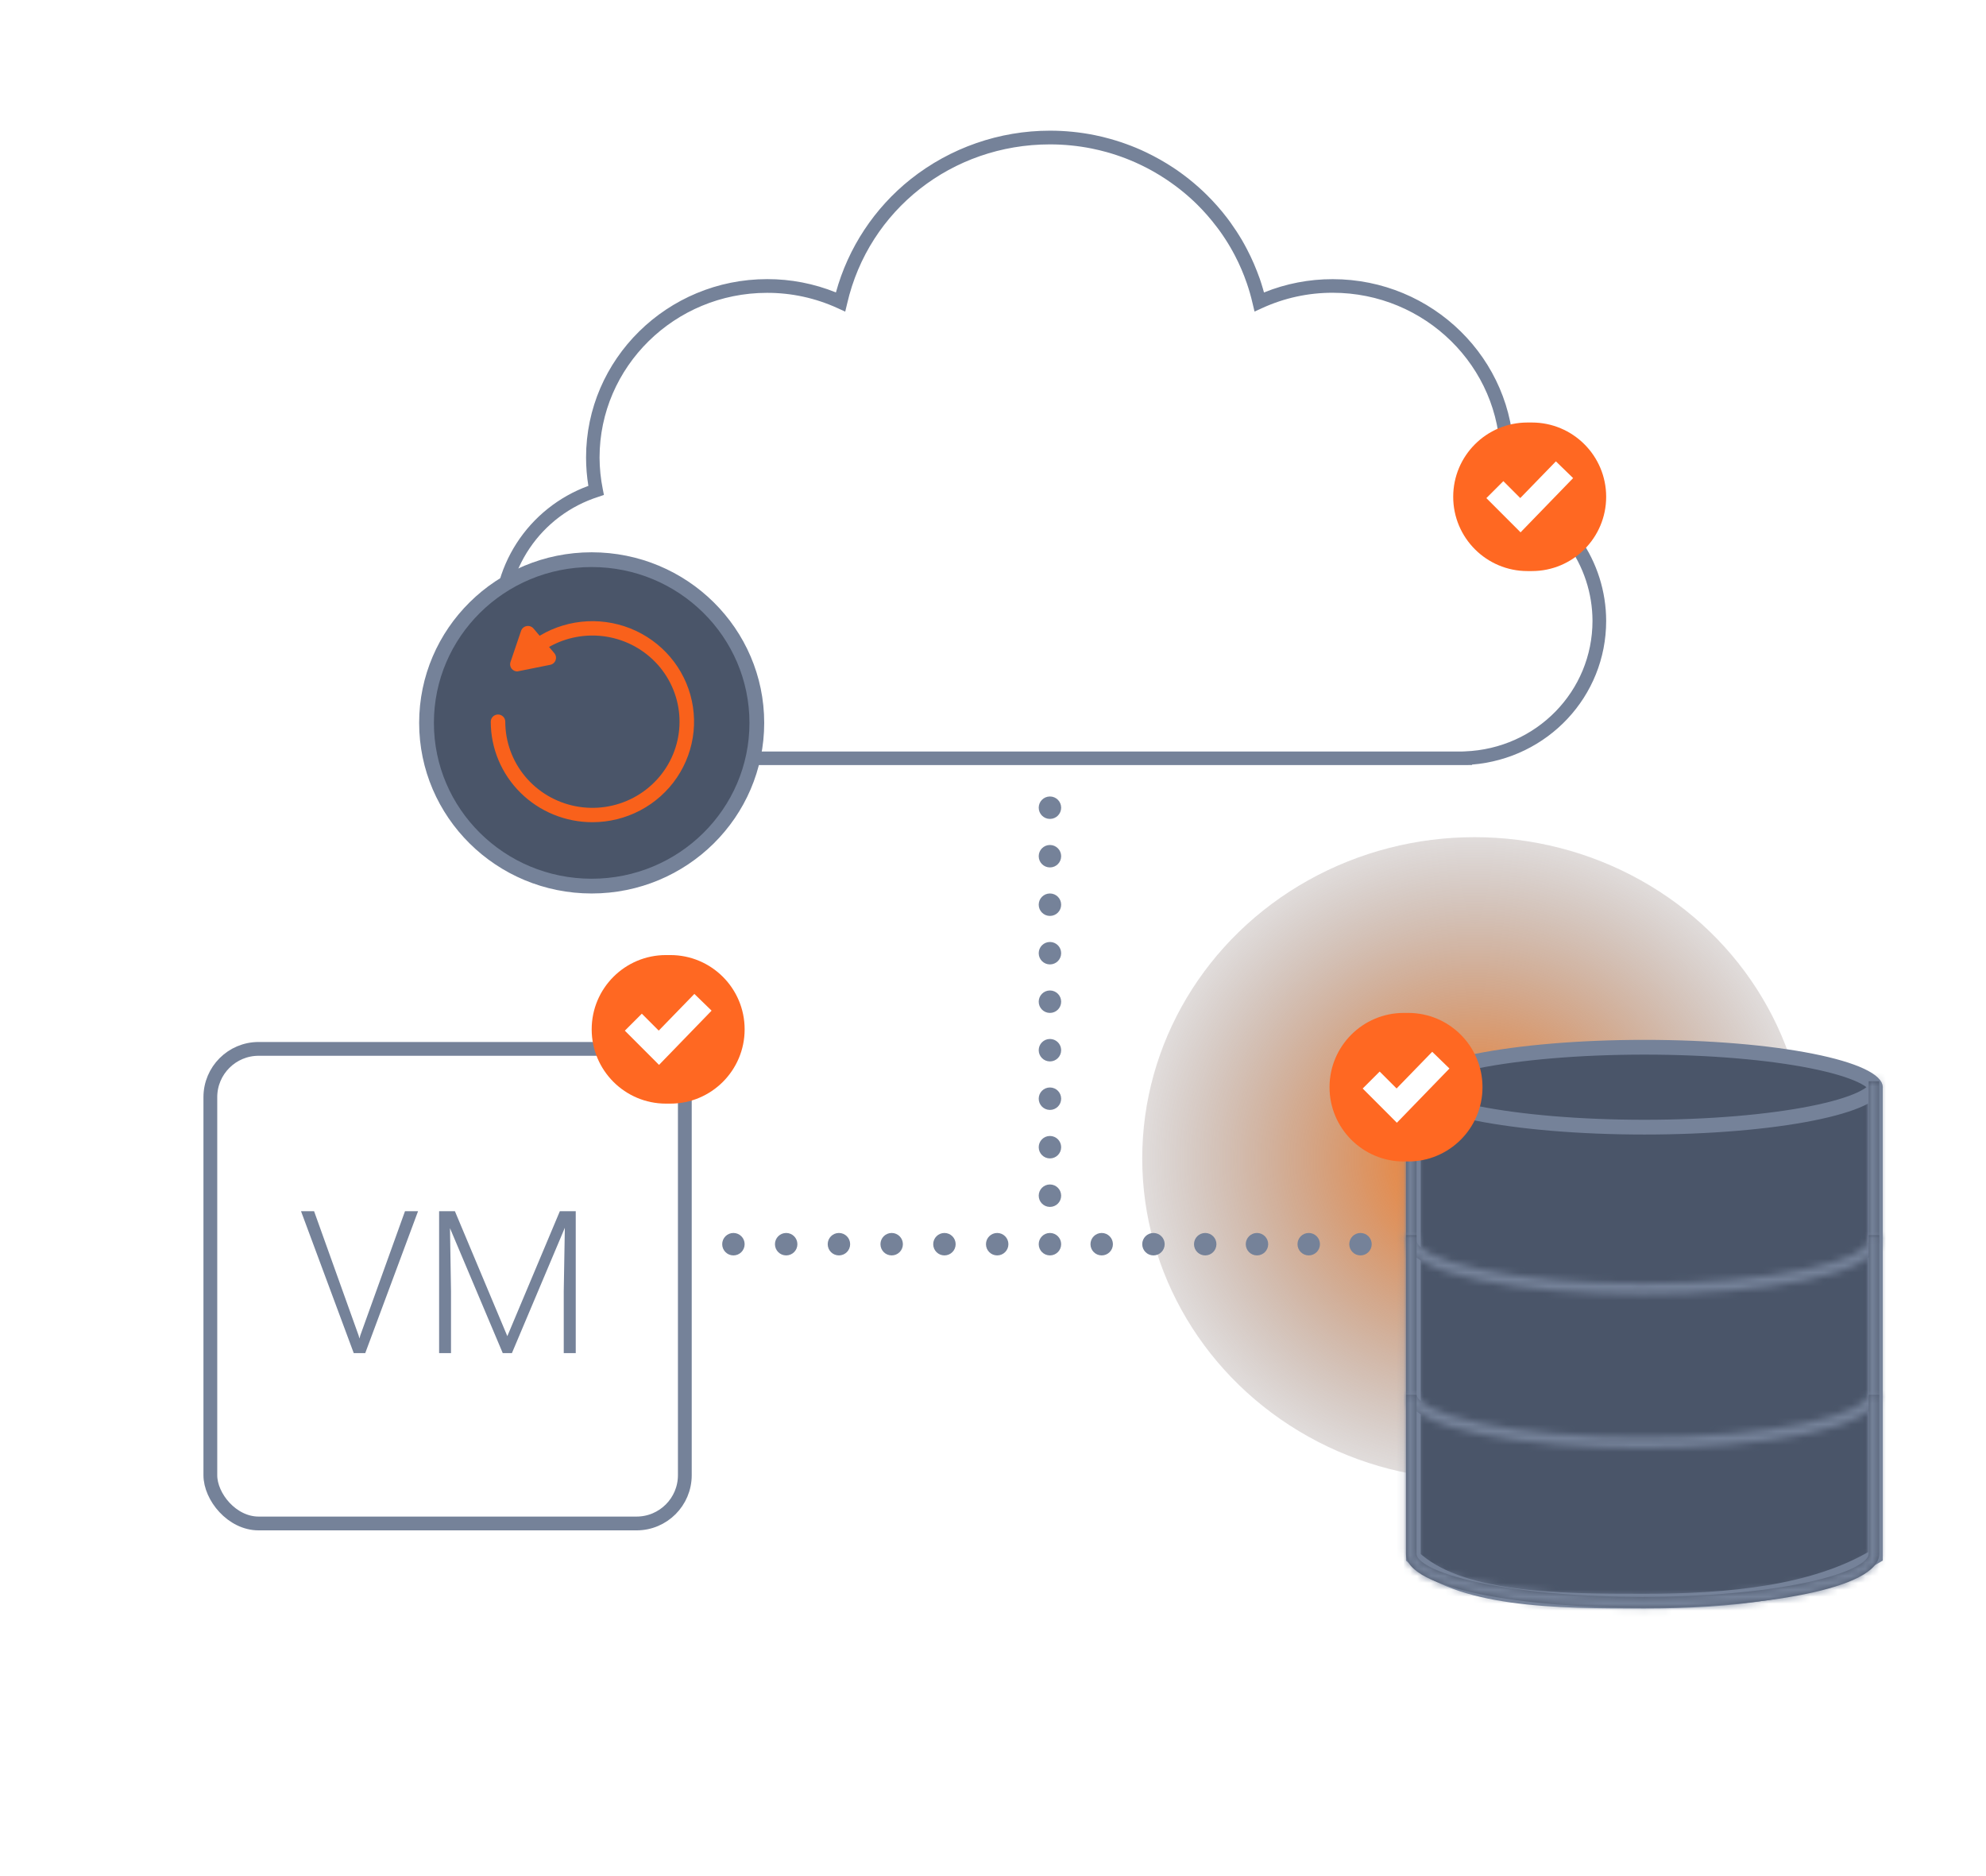 <svg width="288" height="272" viewBox="0 0 288 272" fill="none" xmlns="http://www.w3.org/2000/svg"><g clip-path="url(#clip0_3489_13542)"><g style="mix-blend-mode:lighten" filter="url(#filter0_f_3489_13542)"><ellipse cx="213.825" cy="167.95" rx="48.184" ry="46.576" fill="url(#paint0_radial_3489_13542)"/></g><path d="M212.468 110.924H88.431V110.471C83.955 109.576 79.894 107.252 76.867 103.851C73.839 100.45 72.011 96.158 71.659 91.628C71.307 87.098 72.451 82.578 74.917 78.754C77.383 74.93 81.037 72.012 85.322 70.444C85.1 69.081 84.989 67.703 84.988 66.323C84.988 52.066 96.771 40.468 111.254 40.468C114.671 40.461 118.056 41.116 121.221 42.398C123.001 35.913 126.803 30.158 132.08 25.961C137.815 21.42 144.927 18.947 152.256 18.945C154.428 18.945 156.595 19.16 158.724 19.587C159.504 19.744 160.285 19.933 161.045 20.149L161.803 20.372C162.801 20.678 163.781 21.035 164.754 21.435C165.232 21.635 165.709 21.846 166.167 22.068C167.565 22.732 168.913 23.494 170.202 24.349C170.416 24.49 170.628 24.631 170.838 24.782C171.885 25.516 172.887 26.311 173.84 27.162C174.219 27.5 174.595 27.852 174.956 28.209C176.047 29.282 177.058 30.43 177.984 31.646C178.137 31.852 178.289 32.054 178.439 32.262C178.722 32.676 179.027 33.106 179.304 33.523C179.443 33.736 179.587 33.953 179.714 34.17C179.997 34.603 180.243 35.05 180.489 35.495C180.61 35.72 180.732 35.945 180.851 36.173C181.207 36.853 181.538 37.554 181.843 38.26C182.148 38.966 182.428 39.697 182.691 40.426C182.858 40.915 183.016 41.416 183.16 41.914C183.206 42.075 183.251 42.238 183.296 42.404C186.461 41.122 189.847 40.467 193.264 40.474C207.746 40.474 219.529 52.072 219.529 66.328C219.529 67.709 219.417 69.087 219.196 70.45C223.216 71.927 226.686 74.594 229.139 78.091C231.592 81.589 232.911 85.749 232.918 90.014C232.918 100.985 224.437 109.962 213.46 110.853V110.912L212.468 110.924ZM90.41 108.955H212.01L212.431 108.938C222.809 108.544 230.936 100.217 230.936 90.009C230.926 86.014 229.647 82.125 227.281 78.897C224.915 75.669 221.585 73.269 217.765 72.039L216.937 71.758L217.104 70.914C217.403 69.404 217.554 67.87 217.553 66.331C217.553 53.161 206.658 42.446 193.267 42.446C189.735 42.438 186.244 43.195 183.036 44.665L181.928 45.172L181.645 43.99C181.524 43.464 181.391 42.949 181.249 42.46C181.108 41.97 180.967 41.526 180.808 41.067C180.574 40.384 180.311 39.7 180.025 39.036C179.74 38.372 179.429 37.717 179.098 37.081C178.985 36.867 178.872 36.656 178.756 36.445C178.527 36.029 178.281 35.602 178.032 35.205C177.905 34.999 177.778 34.797 177.645 34.597C177.388 34.201 177.113 33.801 176.834 33.413C176.695 33.222 176.551 33.028 176.407 32.85C175.543 31.709 174.598 30.631 173.58 29.624C173.238 29.289 172.887 28.957 172.531 28.642C171.635 27.841 170.691 27.095 169.704 26.409C169.509 26.271 169.308 26.127 169.107 26.001C167.9 25.197 166.634 24.481 165.322 23.86C164.884 23.652 164.435 23.452 163.988 23.266C163.086 22.889 162.153 22.555 161.217 22.268L160.508 22.059C159.793 21.86 159.06 21.685 158.328 21.536C156.328 21.135 154.293 20.934 152.253 20.934C138.073 20.934 125.985 30.42 122.853 44.001L122.57 45.183L121.465 44.676C118.255 43.207 114.764 42.449 111.231 42.457C97.84 42.457 86.945 53.172 86.945 66.343C86.952 67.878 87.108 69.409 87.411 70.914L87.578 71.758L86.749 72.039C82.685 73.339 79.179 75.965 76.798 79.491C74.417 83.018 73.3 87.24 73.627 91.476C73.953 95.712 75.705 99.715 78.599 102.839C81.493 105.963 85.36 108.025 89.576 108.693L90.402 108.831L90.41 108.955Z" fill="#758299"/><path d="M204.961 225.792V158.695H271.957L271.965 225.648C263.077 230.968 250.759 232.139 238.462 232.139C232.176 232.139 225.358 232.137 219.243 231.279C213.295 230.445 208.218 228.824 204.961 225.792Z" fill="#4A5569" stroke="#758299" stroke-width="2.139"/><path d="M271.965 157.625C271.965 157.707 271.928 157.911 271.587 158.241C271.245 158.572 270.683 158.943 269.863 159.328C268.228 160.096 265.793 160.815 262.7 161.429C256.531 162.653 247.961 163.418 238.463 163.418C228.965 163.418 220.395 162.653 214.226 161.429C211.133 160.815 208.698 160.096 207.063 159.328C206.243 158.943 205.681 158.572 205.339 158.241C204.999 157.911 204.961 157.707 204.961 157.625C204.961 157.543 204.999 157.34 205.339 157.01C205.681 156.678 206.243 156.307 207.063 155.922C208.698 155.155 211.133 154.436 214.226 153.822C220.395 152.597 228.965 151.832 238.463 151.832C247.961 151.832 256.531 152.597 262.7 153.822C265.793 154.436 268.228 155.155 269.863 155.922C270.683 156.307 271.245 156.678 271.587 157.01C271.928 157.34 271.965 157.543 271.965 157.625Z" fill="#4A5569" stroke="#758299" stroke-width="2.139"/><mask id="path-5-inside-1_3489_13542" fill="white"><path d="M238.202 187.647C221.15 187.647 203.892 184.96 203.892 179.825V157.47H205.419V179.825C205.419 180.868 207.832 182.591 214.632 184.015C220.921 185.339 229.292 186.059 238.202 186.059C247.112 186.059 255.485 185.333 261.774 184.015C268.574 182.591 270.987 180.868 270.987 179.825V156.767H272.514V179.825C272.506 184.96 255.253 187.647 238.202 187.647Z"/></mask><path d="M238.202 187.647C221.15 187.647 203.892 184.96 203.892 179.825V157.47H205.419V179.825C205.419 180.868 207.832 182.591 214.632 184.015C220.921 185.339 229.292 186.059 238.202 186.059C247.112 186.059 255.485 185.333 261.774 184.015C268.574 182.591 270.987 180.868 270.987 179.825V156.767H272.514V179.825C272.506 184.96 255.253 187.647 238.202 187.647Z" fill="#4A5569"/><path d="M203.892 157.47V155.332H201.754V157.47H203.892ZM205.419 157.47H207.558V155.332H205.419V157.47ZM214.632 184.015L215.073 181.922L215.071 181.922L214.632 184.015ZM261.774 184.015L261.335 181.922L261.335 181.922L261.774 184.015ZM270.987 156.767V154.629H268.848V156.767H270.987ZM272.514 156.767H274.652V154.629H272.514V156.767ZM272.514 179.825L274.652 179.828V179.825H272.514ZM238.202 185.509C229.763 185.509 221.339 184.842 215.08 183.566C211.931 182.924 209.464 182.155 207.837 181.314C207.024 180.893 206.53 180.51 206.261 180.21C206.133 180.067 206.077 179.965 206.053 179.91C206.032 179.86 206.031 179.837 206.031 179.825H201.754C201.754 182.423 203.899 184.092 205.873 185.113C208.015 186.22 210.928 187.085 214.226 187.757C220.858 189.109 229.589 189.786 238.202 189.786V185.509ZM206.031 179.825V157.47H201.754V179.825H206.031ZM203.892 159.609H205.419V155.332H203.892V159.609ZM203.281 157.47V179.825H207.558V157.47H203.281ZM203.281 179.825C203.281 180.909 203.884 181.728 204.395 182.236C204.942 182.779 205.667 183.256 206.506 183.683C208.194 184.541 210.7 185.376 214.194 186.108L215.071 181.922C211.764 181.23 209.664 180.491 208.445 179.871C207.831 179.558 207.528 179.32 207.41 179.202C207.256 179.049 207.558 179.262 207.558 179.825H203.281ZM214.192 186.108C220.67 187.471 229.198 188.197 238.202 188.197V183.92C229.385 183.92 221.172 183.206 215.073 181.922L214.192 186.108ZM238.202 188.197C247.207 188.197 255.736 187.466 262.213 186.108L261.335 181.922C255.234 183.201 247.017 183.92 238.202 183.92V188.197ZM262.212 186.108C265.706 185.376 268.212 184.541 269.9 183.683C270.739 183.256 271.464 182.779 272.011 182.236C272.522 181.728 273.125 180.909 273.125 179.825H268.848C268.848 179.262 269.15 179.049 268.996 179.202C268.878 179.32 268.575 179.558 267.961 179.871C266.742 180.491 264.642 181.23 261.335 181.922L262.212 186.108ZM273.125 179.825V156.767H268.848V179.825H273.125ZM270.987 158.906H272.514V154.629H270.987V158.906ZM270.375 156.767V179.825H274.652V156.767H270.375ZM270.375 179.821C270.375 179.834 270.374 179.858 270.353 179.907C270.328 179.964 270.271 180.066 270.143 180.209C269.874 180.51 269.379 180.893 268.565 181.314C266.938 182.155 264.471 182.924 261.322 183.566C255.063 184.842 246.64 185.509 238.202 185.509V189.786C246.815 189.786 255.544 189.109 262.176 187.757C265.473 187.085 268.387 186.22 270.529 185.113C272.504 184.092 274.648 182.425 274.652 179.828L270.375 179.821Z" fill="#758299" mask="url(#path-5-inside-1_3489_13542)"/><mask id="path-7-inside-2_3489_13542" fill="white"><path d="M238.202 209.949C221.15 209.949 203.892 207.262 203.892 202.126V179.069H205.419V202.126C205.419 203.169 207.832 204.893 214.632 206.319C220.921 207.643 229.292 208.36 238.202 208.36C247.112 208.36 255.485 207.635 261.774 206.319C268.574 204.893 270.987 203.169 270.987 202.126V179.069H272.514V202.126C272.506 207.262 255.253 209.949 238.202 209.949Z"/></mask><path d="M238.202 209.949C221.15 209.949 203.892 207.262 203.892 202.126V179.069H205.419V202.126C205.419 203.169 207.832 204.893 214.632 206.319C220.921 207.643 229.292 208.36 238.202 208.36C247.112 208.36 255.485 207.635 261.774 206.319C268.574 204.893 270.987 203.169 270.987 202.126V179.069H272.514V202.126C272.506 207.262 255.253 209.949 238.202 209.949Z" fill="#4A5569"/><path d="M203.892 179.069V176.931H201.754V179.069H203.892ZM205.419 179.069H207.558V176.931H205.419V179.069ZM214.632 206.319L215.073 204.227L215.071 204.226L214.632 206.319ZM261.774 206.319L262.212 208.413L262.213 208.412L261.774 206.319ZM270.987 179.069V176.931H268.848V179.069H270.987ZM272.514 179.069H274.652V176.931H272.514V179.069ZM272.514 202.126L274.652 202.129V202.126H272.514ZM238.202 207.81C229.763 207.81 221.339 207.144 215.08 205.868C211.931 205.226 209.464 204.456 207.837 203.615C207.024 203.195 206.53 202.812 206.261 202.511C206.133 202.369 206.077 202.267 206.053 202.211C206.032 202.162 206.031 202.139 206.031 202.126H201.754C201.754 204.725 203.899 206.394 205.873 207.415C208.015 208.522 210.928 209.387 214.226 210.059C220.858 211.411 229.589 212.087 238.202 212.087V207.81ZM206.031 202.126V179.069H201.754V202.126H206.031ZM203.892 181.208H205.419V176.931H203.892V181.208ZM203.281 179.069V202.126H207.558V179.069H203.281ZM203.281 202.126C203.281 203.21 203.884 204.029 204.395 204.537C204.942 205.081 205.667 205.558 206.506 205.985C208.193 206.844 210.699 207.679 214.193 208.412L215.071 204.226C211.765 203.533 209.665 202.793 208.446 202.173C207.831 201.86 207.528 201.622 207.41 201.504C207.256 201.351 207.558 201.564 207.558 202.126H203.281ZM214.192 208.412C220.67 209.776 229.198 210.499 238.202 210.499V206.222C229.385 206.222 221.171 205.51 215.073 204.227L214.192 208.412ZM238.202 210.499C247.207 210.499 255.736 209.767 262.212 208.413L261.336 204.226C255.234 205.503 247.017 206.222 238.202 206.222V210.499ZM262.213 208.412C265.707 207.679 268.213 206.844 269.9 205.985C270.739 205.558 271.464 205.081 272.011 204.537C272.522 204.029 273.125 203.21 273.125 202.126H268.848C268.848 201.564 269.15 201.351 268.996 201.504C268.878 201.622 268.575 201.86 267.96 202.173C266.741 202.793 264.641 203.533 261.335 204.226L262.213 208.412ZM273.125 202.126V179.069H268.848V202.126H273.125ZM270.987 181.208H272.514V176.931H270.987V181.208ZM270.375 179.069V202.126H274.652V179.069H270.375ZM270.375 202.123C270.375 202.136 270.374 202.159 270.353 202.209C270.328 202.265 270.271 202.367 270.143 202.51C269.874 202.812 269.379 203.195 268.565 203.615C266.938 204.456 264.471 205.226 261.322 205.868C255.063 207.144 246.64 207.81 238.202 207.81V212.087C246.815 212.087 255.544 211.411 262.176 210.059C265.473 209.387 268.387 208.522 270.529 207.415C272.504 206.394 274.648 204.726 274.652 202.129L270.375 202.123Z" fill="#758299" mask="url(#path-7-inside-2_3489_13542)"/><mask id="path-9-inside-3_3489_13542" fill="white"><path d="M238.202 233.109C221.15 233.109 203.892 230.422 203.892 225.286V202.229H205.419V225.286C205.419 226.329 207.832 228.053 214.632 229.477C220.921 230.8 229.292 231.52 238.202 231.52C247.112 231.52 255.485 230.795 261.774 229.477C268.574 228.053 270.987 226.329 270.987 225.286V202.229H272.514V225.286C272.506 230.422 255.253 233.109 238.202 233.109Z"/></mask><path d="M238.202 233.109C221.15 233.109 203.892 230.422 203.892 225.286V202.229H205.419V225.286C205.419 226.329 207.832 228.053 214.632 229.477C220.921 230.8 229.292 231.52 238.202 231.52C247.112 231.52 255.485 230.795 261.774 229.477C268.574 228.053 270.987 226.329 270.987 225.286V202.229H272.514V225.286C272.506 230.422 255.253 233.109 238.202 233.109Z" fill="#4A5569"/><path d="M203.892 202.229V200.09H201.754V202.229H203.892ZM205.419 202.229H207.558V200.09H205.419V202.229ZM214.632 229.477L215.073 227.384L215.071 227.384L214.632 229.477ZM261.774 229.477L261.335 227.384L261.335 227.384L261.774 229.477ZM270.987 202.229V200.09H268.848V202.229H270.987ZM272.514 202.229H274.652V200.09H272.514V202.229ZM272.514 225.286L274.652 225.289V225.286H272.514ZM238.202 230.97C229.763 230.97 221.339 230.303 215.08 229.028C211.931 228.386 209.464 227.616 207.837 226.775C207.024 226.355 206.53 225.972 206.261 225.671C206.133 225.528 206.077 225.427 206.053 225.371C206.032 225.322 206.031 225.299 206.031 225.286H201.754C201.754 227.885 203.899 229.554 205.873 230.575C208.015 231.682 210.928 232.547 214.226 233.219C220.858 234.57 229.589 235.247 238.202 235.247V230.97ZM206.031 225.286V202.229H201.754V225.286H206.031ZM203.892 204.368H205.419V200.09H203.892V204.368ZM203.281 202.229V225.286H207.558V202.229H203.281ZM203.281 225.286C203.281 226.37 203.884 227.189 204.395 227.697C204.942 228.241 205.667 228.718 206.506 229.145C208.194 230.003 210.7 230.838 214.194 231.57L215.071 227.384C211.764 226.691 209.664 225.952 208.445 225.332C207.831 225.02 207.528 224.781 207.41 224.664C207.256 224.511 207.558 224.724 207.558 225.286H203.281ZM214.192 231.569C220.67 232.933 229.198 233.659 238.202 233.659V229.382C229.385 229.382 221.172 228.668 215.073 227.384L214.192 231.569ZM238.202 233.659C247.207 233.659 255.736 232.927 262.213 231.57L261.335 227.384C255.234 228.663 247.017 229.382 238.202 229.382V233.659ZM262.212 231.57C265.706 230.838 268.212 230.003 269.9 229.145C270.739 228.718 271.464 228.241 272.011 227.697C272.522 227.189 273.125 226.37 273.125 225.286H268.848C268.848 224.724 269.15 224.511 268.996 224.664C268.878 224.781 268.575 225.02 267.961 225.332C266.742 225.952 264.642 226.691 261.335 227.384L262.212 231.57ZM273.125 225.286V202.229H268.848V225.286H273.125ZM270.987 204.368H272.514V200.09H270.987V204.368ZM270.375 202.229V225.286H274.652V202.229H270.375ZM270.375 225.283C270.375 225.296 270.374 225.319 270.353 225.369C270.328 225.425 270.271 225.527 270.143 225.67C269.874 225.972 269.379 226.355 268.565 226.775C266.938 227.616 264.471 228.386 261.322 229.028C255.063 230.304 246.64 230.97 238.202 230.97V235.247C246.815 235.247 255.544 234.57 262.176 233.219C265.473 232.547 268.387 231.682 270.529 230.575C272.504 229.554 274.648 227.886 274.652 225.289L270.375 225.283Z" fill="#758299" mask="url(#path-9-inside-3_3489_13542)"/><rect x="30.504" y="152.07" width="68.806" height="68.806" rx="7" stroke="#758299" stroke-width="2"/><path d="M52.245 193.62L58.731 175.601H60.625L52.965 196.178H51.566L52.245 193.62ZM45.546 175.601L52.004 193.62L52.711 196.178H51.298L43.652 175.601H45.546Z" fill="#758299"/><path d="M64.215 175.601H65.967L73.57 193.719L81.188 175.601H82.926L74.235 196.178H72.906L64.215 175.601ZM63.678 175.601H65.218L65.402 187.19V196.178H63.678V175.601ZM81.951 175.601H83.491V196.178H81.753V187.19L81.951 175.601Z" fill="#758299"/><path d="M96.572 160.006H97.214C103.162 160.006 107.984 155.185 107.984 149.237C107.984 143.289 103.162 138.468 97.214 138.468H96.572C90.624 138.468 85.803 143.289 85.803 149.237C85.803 155.185 90.624 160.006 96.572 160.006Z" fill="#FF6822"/><path d="M221.506 82.795H222.148C228.096 82.795 232.918 77.974 232.918 72.026C232.918 66.078 228.096 61.257 222.148 61.257H221.506C215.558 61.257 210.737 66.078 210.737 72.026C210.737 77.974 215.558 82.795 221.506 82.795Z" fill="#FF6822"/><path d="M203.571 168.395H204.213C210.161 168.395 214.983 163.573 214.983 157.625C214.983 151.678 210.161 146.856 204.213 146.856H203.571C197.623 146.856 192.802 151.678 192.802 157.625C192.802 163.573 197.623 168.395 203.571 168.395Z" fill="#FF6822"/><path d="M90.612 149.429L95.569 154.391L103.192 146.527L100.694 144.101L95.526 149.421L93.075 146.967L90.612 149.429Z" fill="white"/><path d="M215.546 72.218L220.504 77.18L228.126 69.316L225.628 66.889L220.461 72.21L218.009 69.756L215.546 72.218Z" fill="white"/><path d="M197.611 157.817L202.568 162.779L210.191 154.915L207.693 152.489L202.526 157.809L200.074 155.356L197.611 157.817Z" fill="white"/><circle cx="152.257" cy="117.103" r="1.627" fill="#758299"/><circle cx="152.257" cy="124.135" r="1.627" fill="#758299"/><circle cx="152.257" cy="131.166" r="1.627" fill="#758299"/><circle cx="152.257" cy="138.197" r="1.627" fill="#758299"/><circle cx="152.257" cy="145.229" r="1.627" fill="#758299"/><circle cx="152.257" cy="152.26" r="1.627" fill="#758299"/><circle cx="152.257" cy="159.292" r="1.627" fill="#758299"/><circle cx="152.257" cy="166.323" r="1.627" fill="#758299"/><circle cx="152.257" cy="173.354" r="1.627" fill="#758299"/><circle cx="152.257" cy="180.386" r="1.627" fill="#758299"/><circle cx="159.763" cy="180.386" r="1.627" fill="#758299"/><circle cx="167.269" cy="180.386" r="1.627" fill="#758299"/><circle cx="174.775" cy="180.386" r="1.627" fill="#758299"/><circle cx="182.281" cy="180.386" r="1.627" fill="#758299"/><circle cx="189.786" cy="180.386" r="1.627" fill="#758299"/><circle cx="197.292" cy="180.386" r="1.627" fill="#758299"/><circle cx="144.607" cy="180.386" r="1.627" fill="#758299"/><circle cx="136.957" cy="180.386" r="1.627" fill="#758299"/><circle cx="129.307" cy="180.386" r="1.627" fill="#758299"/><circle cx="121.657" cy="180.386" r="1.627" fill="#758299"/><circle cx="114.007" cy="180.386" r="1.627" fill="#758299"/><circle cx="106.357" cy="180.386" r="1.627" fill="#758299"/><path d="M109.752 104.806C109.752 117.864 99.041 128.47 85.803 128.47C72.564 128.47 61.853 117.864 61.853 104.806C61.853 91.748 72.564 81.142 85.803 81.142C99.041 81.142 109.752 91.748 109.752 104.806Z" fill="#4A5569" stroke="#758299" stroke-width="2.139"/><path d="M85.908 119.206C81.999 119.206 78.249 117.67 75.484 114.937C72.72 112.204 71.167 108.497 71.167 104.632C71.167 104.356 71.278 104.091 71.475 103.896C71.673 103.701 71.941 103.591 72.22 103.591C72.499 103.591 72.767 103.701 72.964 103.896C73.162 104.091 73.273 104.356 73.273 104.632C73.273 107.522 74.286 110.323 76.141 112.557C77.995 114.791 80.576 116.32 83.443 116.884C86.311 117.448 89.287 117.012 91.865 115.649C94.443 114.287 96.464 112.082 97.582 109.412C98.701 106.742 98.848 103.771 97.999 101.006C97.151 98.24 95.358 95.851 92.927 94.246C90.496 92.64 87.577 91.918 84.668 92.201C81.759 92.485 79.039 93.757 76.972 95.801C76.874 95.898 76.758 95.975 76.63 96.027C76.502 96.079 76.365 96.106 76.227 96.105C76.088 96.105 75.951 96.078 75.824 96.026C75.696 95.973 75.58 95.896 75.482 95.799C75.384 95.703 75.307 95.588 75.254 95.461C75.201 95.335 75.174 95.2 75.174 95.063C75.175 94.926 75.202 94.79 75.255 94.664C75.308 94.538 75.386 94.423 75.484 94.326C77.198 92.632 79.309 91.382 81.629 90.686C83.948 89.99 86.406 89.871 88.784 90.339C91.161 90.806 93.385 91.846 95.259 93.367C97.133 94.887 98.599 96.841 99.527 99.055C100.454 101.269 100.815 103.675 100.578 106.06C100.34 108.445 99.511 110.735 98.165 112.728C96.818 114.721 94.995 116.355 92.857 117.484C90.719 118.614 88.332 119.205 85.908 119.206Z" fill="#F9611B"/><path d="M75.027 97.345C74.878 97.346 74.731 97.316 74.595 97.256C74.459 97.196 74.337 97.108 74.237 96.998C74.115 96.861 74.032 96.695 73.996 96.516C73.96 96.337 73.971 96.151 74.03 95.978L75.561 91.467C75.619 91.292 75.724 91.134 75.865 91.012C76.005 90.889 76.176 90.806 76.36 90.771C76.544 90.736 76.734 90.749 76.91 90.811C77.087 90.872 77.244 90.979 77.365 91.12L80.387 94.701C80.504 94.84 80.582 95.006 80.614 95.183C80.646 95.361 80.631 95.543 80.571 95.713C80.51 95.883 80.406 96.034 80.269 96.153C80.132 96.271 79.965 96.352 79.787 96.388L75.224 97.304C75.16 97.324 75.094 97.338 75.027 97.345ZM76.954 93.907L76.603 94.927L77.635 94.719L76.954 93.907Z" fill="#F9611B"/></g><defs><filter id="filter0_f_3489_13542" x="119.927" y="75.659" width="187.796" height="184.581" filterUnits="userSpaceOnUse" color-interpolation-filters="sRGB"><feFlood flood-opacity="0" result="BackgroundImageFix"/><feBlend mode="normal" in="SourceGraphic" in2="BackgroundImageFix" result="shape"/><feGaussianBlur stdDeviation="22.857" result="effect1_foregroundBlur_3489_13542"/></filter><radialGradient id="paint0_radial_3489_13542" cx="0" cy="0" r="1" gradientUnits="userSpaceOnUse" gradientTransform="translate(213.825 167.95) rotate(87.66) scale(64.833 67.063)"><stop stop-color="#FF7918"/><stop offset="0.911" stop-color="#4A5569" stop-opacity="0"/></radialGradient><clipPath id="clip0_3489_13542"><rect width="288" height="272" fill="white"/></clipPath></defs></svg>